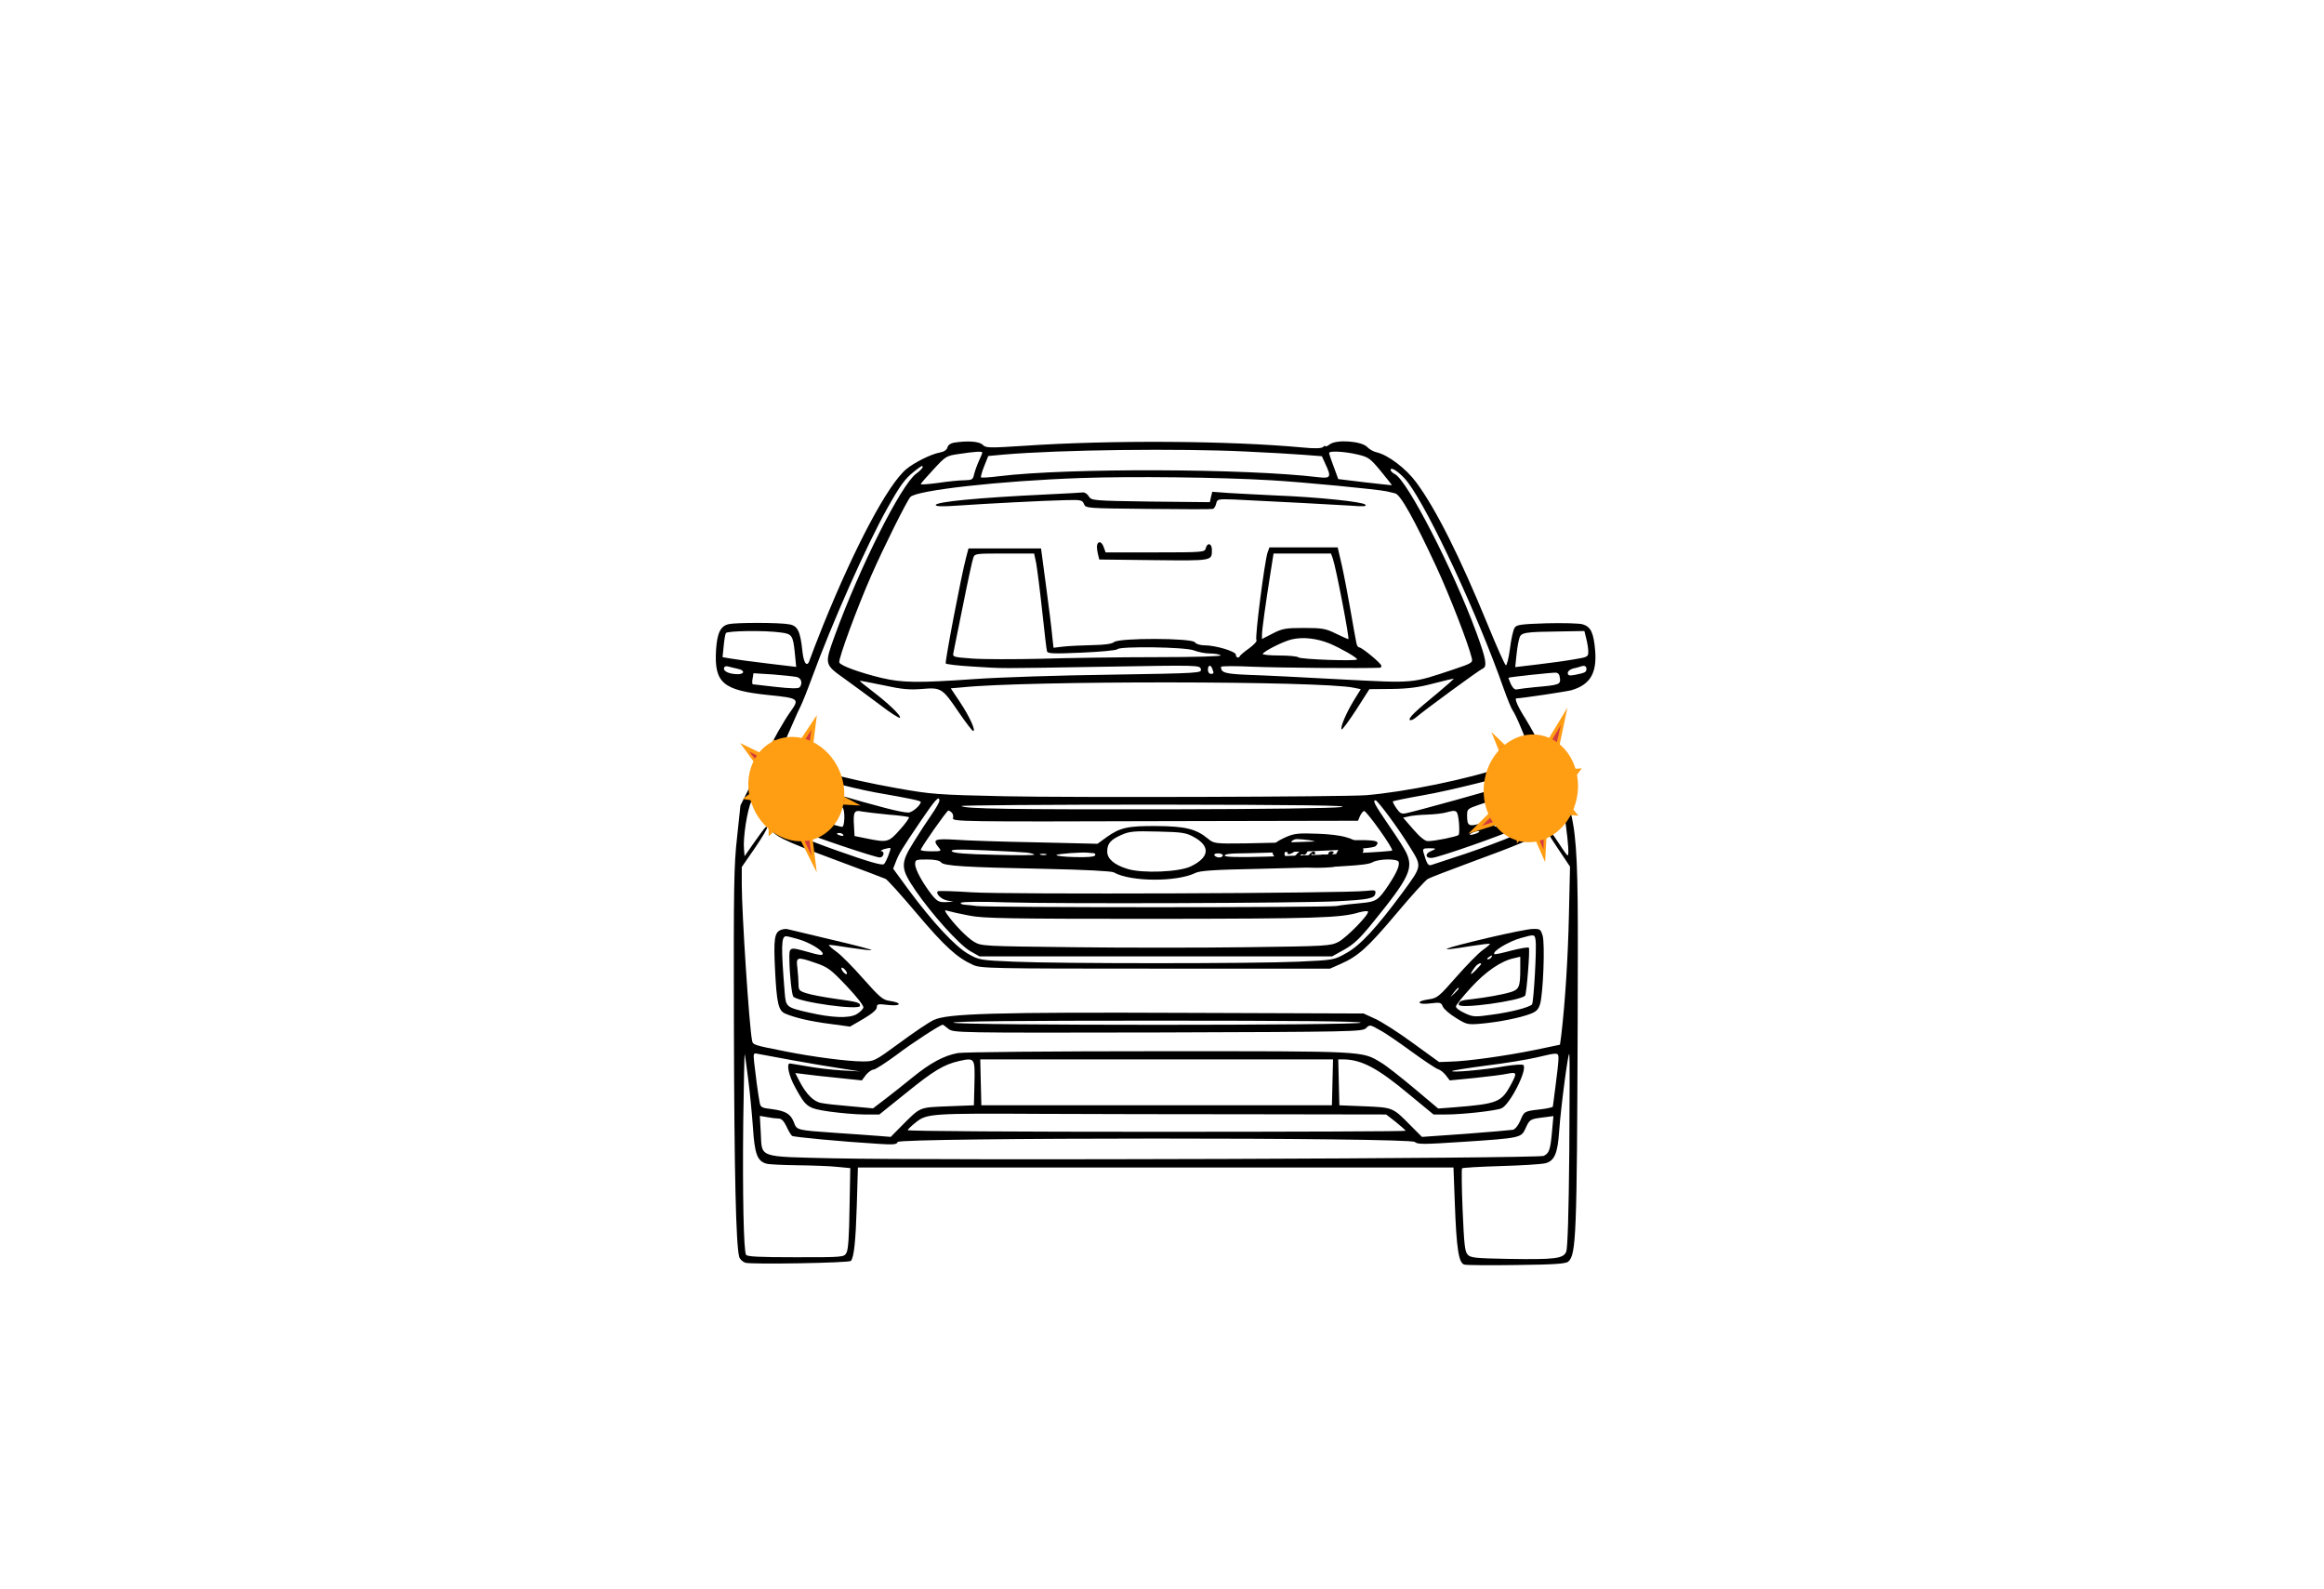 <?xml version="1.0" encoding="UTF-8"?> <svg xmlns="http://www.w3.org/2000/svg" width="79" height="54" viewBox="0 0 79 54" fill="none"><path d="M35.58 16.804C33.247 16.915 31.809 17.054 31.809 17.165C31.809 17.213 32.056 17.22 32.525 17.185C33.52 17.116 35.536 17.012 36.214 16.998C36.74 16.984 36.791 16.991 36.848 17.13C36.905 17.275 36.936 17.275 39.035 17.296C40.201 17.31 41.19 17.31 41.234 17.296C41.272 17.282 41.323 17.199 41.342 17.116C41.373 16.963 41.399 16.956 41.963 16.977C43.281 17.04 45.379 17.151 45.912 17.185C46.343 17.22 46.463 17.213 46.412 17.151C46.33 17.054 44.79 16.894 43.376 16.839C42.819 16.811 42.102 16.776 41.785 16.756L41.209 16.714L41.164 16.894L41.126 17.067L39.117 17.047C37.158 17.019 37.101 17.012 37.013 16.873C36.968 16.79 36.879 16.735 36.822 16.735C36.765 16.742 36.208 16.776 35.58 16.804Z" fill="black"></path><path d="M37.298 18.51C37.279 18.559 37.292 18.691 37.317 18.808L37.368 19.016L39.231 19.037C41.234 19.058 41.196 19.065 41.196 18.683C41.196 18.462 41.038 18.427 40.987 18.635C40.956 18.767 40.898 18.774 39.27 18.774H37.583L37.52 18.6C37.457 18.413 37.343 18.372 37.298 18.51Z" fill="black"></path><path d="M49.648 22.791C49.648 22.805 49.706 22.833 49.775 22.854C49.845 22.874 49.902 22.86 49.902 22.826C49.902 22.791 49.845 22.763 49.775 22.763C49.706 22.763 49.648 22.777 49.648 22.791Z" fill="black"></path><path d="M26.529 31.611C26.326 31.702 26.295 31.924 26.346 32.956C26.403 34.1 26.46 34.343 26.688 34.447C27.011 34.586 27.556 34.717 28.228 34.8L28.894 34.891L29.35 34.627C29.654 34.447 29.806 34.315 29.806 34.232C29.806 34.121 29.851 34.114 30.199 34.156C30.643 34.204 30.681 34.08 30.244 34.017C30.009 33.983 29.908 33.899 29.337 33.255C28.989 32.859 28.577 32.443 28.424 32.339C28.279 32.235 28.165 32.132 28.177 32.118C28.19 32.104 28.507 32.145 28.881 32.208C29.255 32.263 29.584 32.305 29.622 32.291C29.66 32.277 29.052 32.118 28.272 31.937C27.493 31.75 26.815 31.591 26.764 31.577C26.713 31.563 26.605 31.577 26.529 31.611ZM27.125 31.916C27.518 32.028 27.968 32.298 27.968 32.416C27.968 32.478 27.848 32.464 27.512 32.367C26.815 32.173 26.827 32.166 26.834 32.631C26.84 33.123 26.916 33.809 26.967 33.871C27.138 34.059 29.236 34.35 29.236 34.184C29.236 34.073 29.172 34.052 28.367 33.941C27.974 33.885 27.544 33.802 27.404 33.754C27.169 33.677 27.144 33.65 27.144 33.449C27.144 33.324 27.125 33.081 27.106 32.901C27.055 32.513 27.087 32.506 27.746 32.735C28.146 32.873 28.253 32.956 28.779 33.511C29.122 33.871 29.356 34.177 29.35 34.239C29.337 34.301 29.23 34.405 29.109 34.475C28.856 34.613 28.279 34.593 27.493 34.412C26.732 34.239 26.713 34.225 26.675 33.74C26.548 32.173 26.555 31.82 26.72 31.82C26.764 31.82 26.941 31.861 27.125 31.916ZM28.792 33.081C28.792 33.123 28.748 33.116 28.697 33.067C28.646 33.019 28.602 32.95 28.602 32.915C28.602 32.873 28.646 32.88 28.697 32.929C28.748 32.977 28.792 33.047 28.792 33.081Z" fill="black"></path><path d="M50.601 31.87C48.934 32.265 48.731 32.362 49.999 32.154C50.341 32.099 50.633 32.064 50.645 32.078C50.658 32.092 50.544 32.189 50.398 32.293C50.252 32.397 49.853 32.806 49.505 33.201C48.909 33.881 48.858 33.922 48.566 33.964C48.117 34.026 48.167 34.158 48.623 34.102C48.953 34.061 48.991 34.068 49.048 34.214C49.086 34.297 49.283 34.47 49.492 34.595C49.859 34.824 49.885 34.831 50.373 34.789C50.962 34.733 51.666 34.595 52.027 34.456C52.224 34.38 52.294 34.31 52.351 34.13C52.458 33.763 52.522 32.085 52.439 31.801C52.37 31.579 52.351 31.565 52.103 31.572C51.958 31.572 51.279 31.711 50.601 31.87ZM52.198 31.947C52.243 32.189 52.135 34.075 52.078 34.137C51.977 34.241 51.349 34.401 50.728 34.484C50.138 34.567 50.075 34.567 49.796 34.435C49.625 34.359 49.492 34.262 49.492 34.206C49.492 34.158 49.72 33.874 49.999 33.569C50.506 33.014 51.032 32.654 51.476 32.563L51.679 32.515V32.924C51.679 33.541 51.641 33.631 51.343 33.721C51.038 33.811 50.512 33.901 50.043 33.957C49.669 33.992 49.587 34.026 49.587 34.144C49.587 34.304 51.672 34.019 51.843 33.839C51.894 33.777 52.015 32.258 51.97 32.21C51.945 32.182 51.679 32.231 51.374 32.307C51.07 32.39 50.81 32.446 50.798 32.425C50.715 32.335 51.298 31.988 51.71 31.877C52.16 31.752 52.167 31.752 52.198 31.947ZM50.696 32.536C50.677 32.57 50.62 32.605 50.582 32.605C50.538 32.605 50.544 32.577 50.601 32.536C50.722 32.453 50.747 32.453 50.696 32.536ZM50.348 32.765C50.348 32.778 50.259 32.876 50.145 32.993C49.955 33.187 49.955 33.111 50.145 32.862C50.227 32.758 50.348 32.702 50.348 32.765ZM49.587 33.596C49.587 33.61 49.524 33.68 49.447 33.756L49.302 33.888L49.422 33.728C49.536 33.583 49.587 33.541 49.587 33.596Z" fill="black"></path><path d="M43.734 28.44C43.347 28.614 43.246 28.704 43.246 28.898C43.246 29.272 43.797 29.494 44.767 29.494C45.509 29.494 46.022 29.362 46.225 29.127C46.384 28.939 46.384 28.849 46.238 28.704C46.01 28.475 45.572 28.364 44.799 28.336C44.153 28.309 43.994 28.329 43.734 28.44ZM44.533 28.558C44.698 28.586 44.812 28.634 44.793 28.669C44.767 28.711 44.641 28.718 44.508 28.697C44.317 28.662 44.26 28.676 44.26 28.752C44.26 28.808 44.279 28.863 44.311 28.884C44.336 28.898 44.324 28.905 44.286 28.891C44.241 28.884 44.146 28.947 44.064 29.044C43.905 29.224 43.817 29.252 43.709 29.134C43.626 29.044 43.671 28.863 43.766 28.863C43.797 28.863 43.81 28.891 43.785 28.926C43.703 29.078 43.886 29.057 44.051 28.898C44.197 28.759 44.216 28.718 44.133 28.662C44.07 28.614 44.026 28.621 43.994 28.676C43.969 28.718 43.931 28.732 43.912 28.711C43.836 28.628 43.943 28.517 44.095 28.517C44.178 28.517 44.374 28.537 44.533 28.558ZM45.503 28.877C45.389 29.05 45.37 29.168 45.465 29.106C45.503 29.085 45.528 29.099 45.528 29.134C45.528 29.252 45.084 29.224 45.046 29.106C45.014 29.016 44.989 29.016 44.831 29.106C44.66 29.203 44.577 29.182 44.577 29.057C44.577 29.023 44.609 29.016 44.641 29.037C44.679 29.057 44.704 29.044 44.704 29.009C44.704 28.891 44.609 28.919 44.482 29.071C44.349 29.231 44.197 29.252 44.197 29.106C44.197 29.044 44.235 29.023 44.292 29.044C44.343 29.071 44.4 29.037 44.425 28.974C44.457 28.884 44.533 28.863 44.774 28.884C44.945 28.898 45.103 28.884 45.122 28.856C45.141 28.822 45.224 28.794 45.306 28.794C45.382 28.794 45.471 28.738 45.496 28.669C45.528 28.593 45.553 28.579 45.572 28.634C45.585 28.683 45.553 28.794 45.503 28.877Z" fill="black"></path><path d="M45.148 29.044C45.148 29.142 45.167 29.142 45.243 29.072C45.294 29.024 45.339 28.975 45.339 28.961C45.339 28.947 45.294 28.933 45.243 28.933C45.193 28.933 45.148 28.982 45.148 29.044Z" fill="black"></path><path d="M32.415 15.047C32.307 15.068 32.225 15.131 32.206 15.207C32.187 15.29 32.092 15.353 31.946 15.38C31.642 15.436 31.078 15.72 30.811 15.942C30.19 16.455 29.075 18.549 27.985 21.238C27.763 21.793 27.56 22.32 27.534 22.403C27.446 22.708 27.319 22.569 27.275 22.119C27.205 21.453 27.116 21.266 26.825 21.218C26.501 21.155 25.037 21.155 24.777 21.211C24.492 21.273 24.378 21.509 24.34 22.098C24.276 23.214 24.574 23.464 26.134 23.623C27.154 23.727 27.18 23.748 26.882 24.171C26.672 24.455 26.279 25.148 26.039 25.64C25.944 25.828 25.709 26.299 25.519 26.68L25.17 27.374L25.056 28.448C24.948 29.419 24.936 30.057 24.948 34.965C24.961 39.894 25.018 42.286 25.126 42.709C25.145 42.792 25.24 42.882 25.335 42.916C25.525 42.979 28.859 42.923 28.923 42.854C29.03 42.743 29.087 42.182 29.125 40.975L29.163 39.679H39.286H49.408L49.453 40.871C49.51 42.459 49.586 42.923 49.776 42.979C49.852 43 50.657 43.007 51.564 42.993C52.838 42.979 53.237 42.951 53.313 42.875C53.579 42.639 53.605 41.988 53.63 34.757C53.649 27.568 53.687 27.914 52.578 25.744C52.337 25.266 52.014 24.684 51.868 24.448C51.602 24.032 51.468 23.734 51.551 23.734C51.722 23.734 53.243 23.505 53.421 23.457C54.048 23.27 54.283 22.888 54.226 22.126C54.175 21.509 54.08 21.301 53.801 21.218C53.681 21.183 53.123 21.169 52.571 21.183C51.709 21.211 51.551 21.231 51.487 21.335C51.443 21.398 51.367 21.717 51.329 22.043C51.285 22.375 51.221 22.618 51.19 22.611C51.152 22.597 50.879 21.98 50.575 21.238C49.624 18.916 48.806 17.287 48.141 16.392C47.798 15.928 47.19 15.463 46.797 15.373C46.696 15.353 46.544 15.269 46.468 15.186C46.271 14.992 45.447 14.93 45.212 15.096C45.124 15.159 45.054 15.193 45.054 15.165C45.054 15.138 45.016 15.152 44.972 15.193C44.921 15.242 44.686 15.249 44.262 15.207C41.796 14.978 37.746 14.95 34.805 15.152C33.619 15.228 33.512 15.228 33.404 15.117C33.29 14.999 32.884 14.971 32.415 15.047ZM42.36 15.346C43.095 15.38 43.97 15.429 44.312 15.457L44.934 15.505L45.054 15.768C45.263 16.212 45.238 16.268 44.819 16.219C42.354 15.921 36.3 15.9 33.968 16.184C33.645 16.226 33.366 16.24 33.347 16.226C33.334 16.205 33.379 16.032 33.455 15.845L33.594 15.498L34.107 15.45C36.047 15.283 40.11 15.235 42.36 15.346ZM33.391 15.38C33.391 15.401 33.34 15.533 33.271 15.678C33.207 15.817 33.138 16.018 33.112 16.122C33.074 16.302 33.043 16.316 32.77 16.323C32.605 16.323 32.206 16.365 31.889 16.413C31.566 16.455 31.299 16.476 31.299 16.455C31.299 16.434 31.49 16.212 31.73 15.956C32.149 15.505 32.161 15.491 32.599 15.429C33.144 15.346 33.391 15.332 33.391 15.38ZM46.132 15.443C46.518 15.533 46.569 15.568 46.937 16.011C47.152 16.275 47.323 16.489 47.317 16.489C47.31 16.496 46.898 16.448 46.398 16.392L45.491 16.282L45.339 15.866C45.251 15.637 45.181 15.429 45.181 15.394C45.181 15.318 45.681 15.339 46.132 15.443ZM31.363 15.879C31.363 15.914 31.262 16.011 31.141 16.101C30.628 16.483 29.233 19.256 28.378 21.599C28.023 22.583 28.016 22.576 28.72 23.076C29.037 23.304 29.582 23.706 29.924 23.963C30.266 24.226 30.571 24.42 30.59 24.393C30.647 24.33 30.184 23.893 29.639 23.478C29.398 23.297 29.214 23.145 29.227 23.138C29.233 23.131 29.594 23.2 30.032 23.29C30.666 23.429 30.925 23.45 31.344 23.415C31.997 23.36 32.035 23.387 32.599 24.219C32.833 24.559 33.049 24.843 33.081 24.843C33.182 24.843 32.954 24.344 32.631 23.859L32.32 23.394L32.713 23.36C34.887 23.131 44.908 23.138 46.024 23.374L46.258 23.422L46.03 23.79C45.764 24.226 45.555 24.712 45.605 24.788C45.618 24.823 45.84 24.524 46.093 24.136L46.55 23.422L47.304 23.415C47.875 23.408 48.236 23.36 48.73 23.228C49.098 23.131 49.402 23.062 49.415 23.069C49.421 23.082 49.18 23.29 48.876 23.547C48.096 24.185 47.868 24.407 47.925 24.469C47.951 24.497 48.052 24.455 48.147 24.372C48.458 24.108 50.283 22.77 50.404 22.722C50.562 22.653 50.518 22.403 50.188 21.502C49.402 19.366 47.837 16.323 47.418 16.115C47.336 16.074 47.272 16.011 47.272 15.97C47.272 15.831 47.64 16.101 47.862 16.399C48.591 17.37 50.258 20.954 51.114 23.401C51.24 23.755 51.38 24.095 51.424 24.15C51.468 24.206 51.602 24.483 51.716 24.767L51.925 25.273L51.773 25.578C51.64 25.862 51.595 25.897 51.114 26.063C49.935 26.472 47.742 26.923 46.423 27.027C45.681 27.082 36.446 27.11 34.152 27.062C31.845 27.013 31.642 26.992 30.507 26.791C28.637 26.459 27.224 26.056 26.945 25.793C26.736 25.592 26.641 25.287 26.723 25.1C26.761 25.017 26.869 24.774 26.958 24.566C27.046 24.358 27.16 24.108 27.211 24.011C27.262 23.914 27.433 23.491 27.585 23.076C28.289 21.155 29.468 18.507 30.171 17.259C30.602 16.489 30.767 16.268 31.065 16.032C31.337 15.817 31.363 15.803 31.363 15.879ZM43.216 16.323C44.3 16.386 46.803 16.628 47.133 16.698C47.209 16.718 47.342 16.746 47.425 16.767C47.608 16.808 48.077 17.654 48.825 19.262C49.282 20.247 49.928 21.918 50.03 22.368C50.068 22.521 50.036 22.542 49.415 22.75C47.963 23.235 48.109 23.221 45.574 23.089C44.331 23.02 42.931 22.951 42.462 22.937C41.638 22.902 41.511 22.867 41.504 22.666C41.504 22.632 41.98 22.632 42.601 22.66C43.406 22.694 46.309 22.722 46.911 22.694C46.937 22.694 46.956 22.666 46.956 22.625C46.956 22.549 46.296 22.001 46.201 22.001C46.163 22.001 46.119 21.932 46.106 21.841C46.087 21.758 45.998 21.266 45.91 20.753C45.821 20.24 45.688 19.547 45.612 19.207L45.472 18.604H44.312H43.152L43.089 18.777C42.988 19.075 42.652 21.682 42.709 21.751C42.74 21.786 42.639 21.904 42.468 22.029C42.303 22.146 42.164 22.264 42.151 22.292C42.113 22.382 42.011 22.355 42.011 22.25C42.011 22.14 41.321 21.932 40.947 21.932C40.801 21.932 40.661 21.89 40.617 21.828C40.509 21.682 38.05 21.675 37.873 21.821C37.796 21.883 37.556 21.918 37.144 21.925C36.808 21.932 36.37 21.952 36.167 21.973L35.812 22.015L35.768 21.613C35.749 21.384 35.654 20.628 35.559 19.921L35.388 18.639H34.152H32.922L32.84 18.951C32.681 19.54 32.117 22.486 32.149 22.549C32.168 22.576 32.574 22.625 33.055 22.653C34.184 22.722 33.772 22.722 37.517 22.66C40.757 22.604 40.788 22.604 40.82 22.743C40.852 22.874 40.813 22.881 37.739 22.93C36.028 22.951 33.974 23.02 33.169 23.076C31.204 23.214 30.678 23.207 29.968 23.041C29.246 22.867 28.568 22.625 28.53 22.514C28.491 22.403 29.151 20.614 29.626 19.54C30.044 18.59 30.818 17.037 30.945 16.892C31.141 16.663 33.987 16.344 36.719 16.247C38.456 16.184 41.498 16.219 43.216 16.323ZM35.223 19.138C35.255 19.325 35.35 20.046 35.426 20.753C35.502 21.46 35.572 22.077 35.591 22.133C35.61 22.216 35.806 22.223 36.77 22.181C37.403 22.153 37.949 22.105 37.987 22.063C38.082 21.959 40.287 21.987 40.585 22.105C40.725 22.16 40.966 22.209 41.124 22.209C41.283 22.209 41.447 22.237 41.498 22.271C41.549 22.306 40.642 22.334 39.311 22.334C38.056 22.334 36.294 22.361 35.382 22.389C34.475 22.41 33.429 22.41 33.055 22.382C32.402 22.334 32.377 22.327 32.409 22.188C32.428 22.105 32.567 21.384 32.732 20.587C32.89 19.789 33.049 19.061 33.081 18.971C33.131 18.812 33.144 18.812 34.145 18.812H35.153L35.223 19.138ZM45.307 18.985C45.415 19.29 45.884 21.724 45.834 21.724C45.821 21.724 45.631 21.64 45.415 21.536C45.067 21.363 44.946 21.342 44.325 21.342C43.704 21.342 43.59 21.363 43.267 21.529L42.899 21.717V21.564C42.899 21.398 43.026 20.49 43.191 19.45L43.292 18.812H44.268H45.244L45.307 18.985ZM26.533 21.495C26.926 21.543 26.958 21.592 27.021 22.216L27.065 22.666L26.089 22.549C25.557 22.486 24.993 22.41 24.841 22.382L24.562 22.334L24.6 21.959C24.619 21.758 24.65 21.557 24.676 21.516C24.72 21.439 25.994 21.419 26.533 21.495ZM53.922 21.703C53.959 21.848 53.991 22.049 53.991 22.146C53.991 22.32 53.972 22.334 53.503 22.41C53.231 22.459 52.673 22.535 52.261 22.583L51.507 22.673L51.551 22.25C51.576 22.015 51.621 21.758 51.652 21.675C51.709 21.495 51.849 21.474 53.053 21.46L53.858 21.446L53.922 21.703ZM45.193 21.869C45.574 22.029 46.132 22.348 46.132 22.41C46.132 22.479 44.205 22.41 44.135 22.341C44.103 22.306 43.812 22.278 43.482 22.278C43.159 22.278 42.905 22.25 42.924 22.223C42.981 22.119 43.634 21.793 43.913 21.73C44.287 21.64 44.769 21.696 45.193 21.869ZM25.075 22.729C25.367 22.791 25.297 22.944 24.986 22.909C24.72 22.888 24.562 22.784 24.619 22.68C24.638 22.646 24.701 22.632 24.758 22.653C24.822 22.666 24.961 22.708 25.075 22.729ZM41.213 22.736C41.27 22.888 41.264 22.902 41.156 22.902C41.105 22.902 41.061 22.84 41.061 22.764C41.061 22.597 41.156 22.576 41.213 22.736ZM53.928 22.729C53.928 22.847 53.883 22.867 53.535 22.937C53.345 22.971 53.294 22.958 53.294 22.874C53.294 22.812 53.37 22.75 53.471 22.722C53.567 22.701 53.674 22.673 53.706 22.66C53.852 22.604 53.928 22.632 53.928 22.729ZM53.028 23.055C53.053 23.263 52.996 23.283 52.185 23.353C51.906 23.381 51.627 23.415 51.57 23.429C51.5 23.45 51.431 23.394 51.361 23.256C51.31 23.138 51.272 23.041 51.278 23.034C51.335 23.006 52.781 22.854 52.882 22.861C52.971 22.867 53.015 22.923 53.028 23.055ZM27.103 23.013C27.249 23.062 27.287 23.242 27.18 23.36C27.135 23.408 26.869 23.401 26.375 23.346C25.962 23.297 25.608 23.256 25.588 23.256C25.57 23.249 25.563 23.166 25.582 23.069L25.614 22.881L26.286 22.923C26.653 22.951 27.021 22.992 27.103 23.013ZM26.292 26.174C26.115 26.923 26.058 27.817 26.165 28.102C26.279 28.4 26.552 28.538 28.416 29.232C29.29 29.557 30.044 29.842 30.102 29.869C30.159 29.89 30.64 30.424 31.166 31.048C32.111 32.164 32.535 32.552 33.081 32.795C33.34 32.913 33.714 32.92 39.286 32.92H45.212L45.574 32.76C46.17 32.497 46.493 32.206 47.463 31.055C47.97 30.452 48.451 29.918 48.54 29.869C48.629 29.821 49.263 29.578 49.954 29.322C51.602 28.719 52.178 28.476 52.312 28.317C52.565 28.005 52.552 27.318 52.267 26.14C52.197 25.842 52.153 25.585 52.172 25.564C52.204 25.523 52.514 26.112 52.907 26.972C53.078 27.346 53.186 27.7 53.224 28.012C53.313 28.663 53.338 29.072 53.288 29.072C53.269 29.072 53.148 28.906 53.015 28.698C52.768 28.31 52.533 28.032 52.533 28.143C52.533 28.178 52.724 28.49 52.952 28.829L53.37 29.453L53.332 31.117C53.3 32.559 53.205 34.064 53.072 35.187L53.028 35.506L52.166 35.686C51.177 35.887 49.89 36.067 49.307 36.081L48.92 36.095L48.039 35.457C47.558 35.103 46.974 34.729 46.759 34.632L46.353 34.445L40.395 34.424C33.803 34.396 32.2 34.445 31.737 34.667C31.578 34.743 31.059 35.09 30.583 35.443C29.721 36.074 29.715 36.074 29.322 36.074C28.815 36.074 27.604 35.915 26.704 35.734C25.582 35.513 25.595 35.513 25.563 35.353C25.468 34.875 25.215 31.034 25.215 30.05V29.467L25.665 28.816C25.912 28.455 26.096 28.143 26.077 28.116C26.032 28.074 26.026 28.088 25.595 28.691L25.31 29.1L25.291 28.864C25.253 28.469 25.398 27.54 25.55 27.2C25.791 26.646 26.375 25.537 26.406 25.564C26.419 25.585 26.368 25.855 26.292 26.174ZM26.73 26.556C26.698 26.812 26.679 27.214 26.679 27.45C26.672 27.928 26.723 28.012 27.18 28.226C27.585 28.414 29.747 29.142 29.905 29.142C30.038 29.142 30.089 28.94 29.956 28.927C29.911 28.927 29.956 28.892 30.057 28.857C30.165 28.829 30.254 28.809 30.266 28.823C30.298 28.85 30.108 29.336 30.044 29.37C29.981 29.419 29.544 29.294 28.466 28.913C27.287 28.497 26.628 28.192 26.514 28.012C26.393 27.817 26.393 27.277 26.514 26.646C26.615 26.105 26.653 26.001 26.73 26.049C26.755 26.07 26.755 26.292 26.73 26.556ZM52.052 26.59C52.102 26.868 52.166 27.263 52.191 27.464C52.261 28.046 52.102 28.178 50.651 28.719C50.017 28.954 49.675 29.065 48.654 29.398C48.547 29.433 48.502 29.363 48.388 28.968C48.356 28.85 48.382 28.829 48.572 28.829C48.838 28.829 48.844 28.843 48.629 28.933C48.42 29.024 48.464 29.183 48.692 29.155C48.984 29.114 51.069 28.386 51.5 28.171L51.9 27.97L51.893 27.429C51.893 27.131 51.868 26.715 51.843 26.507C51.747 25.8 51.906 25.869 52.052 26.59ZM28.13 26.549C28.599 26.68 29.328 26.854 29.747 26.93C30.976 27.145 31.299 27.214 31.299 27.256C31.299 27.367 31.008 27.616 30.881 27.616C30.64 27.616 29.918 27.429 28.301 26.958C27.091 26.604 26.989 26.556 26.989 26.355C26.989 26.244 27.015 26.223 27.135 26.258C27.211 26.285 27.661 26.41 28.13 26.549ZM51.583 26.396C51.583 26.542 51.526 26.583 51.126 26.715C50.676 26.868 48.191 27.554 47.805 27.637C47.64 27.672 47.589 27.644 47.469 27.471C47.386 27.353 47.336 27.249 47.349 27.235C47.361 27.221 47.83 27.124 48.382 27.027C49.275 26.875 51.367 26.348 51.45 26.265C51.519 26.181 51.583 26.244 51.583 26.396ZM27.198 27.284C27.16 27.769 27.154 27.79 27.059 27.72C27.021 27.7 26.989 27.491 26.989 27.263C26.989 26.909 27.002 26.854 27.11 26.854C27.218 26.854 27.23 26.895 27.198 27.284ZM51.538 27.207C51.576 27.568 51.5 27.914 51.437 27.686C51.373 27.485 51.335 26.944 51.373 26.895C51.462 26.798 51.507 26.875 51.538 27.207ZM28.244 27.304C28.428 27.36 28.606 27.422 28.637 27.443C28.732 27.505 28.72 28.102 28.625 28.102C28.58 28.102 28.327 28.032 28.067 27.942C27.61 27.79 27.591 27.776 27.573 27.554C27.541 27.221 27.598 27.11 27.769 27.159C27.845 27.186 28.061 27.249 28.244 27.304ZM31.933 27.214C31.933 27.263 31.813 27.478 31.667 27.686C31.521 27.894 31.249 28.31 31.065 28.608C30.602 29.349 30.602 29.502 31.116 30.258C31.667 31.062 32.599 32.102 32.979 32.324L33.296 32.504H39.292H45.282L45.694 32.275C46.024 32.088 46.22 31.908 46.696 31.318C47.906 29.828 48.052 29.516 47.805 28.982C47.748 28.857 47.488 28.448 47.222 28.067C46.715 27.325 46.651 27.2 46.759 27.2C46.829 27.2 47.526 28.136 47.913 28.767C48.344 29.46 48.35 29.412 47.672 30.341C46.784 31.54 46.239 32.136 45.751 32.4C45.346 32.629 45.327 32.629 44.135 32.684C42.595 32.753 36.009 32.753 34.469 32.684C33.328 32.636 33.283 32.629 32.916 32.421C32.472 32.171 31.712 31.353 30.894 30.251L30.361 29.523L30.45 29.294C30.552 29.024 30.64 28.871 31.319 27.873C31.794 27.173 31.933 27.02 31.933 27.214ZM51.044 27.45C51.063 27.589 51.069 27.713 51.05 27.734C51.038 27.755 50.784 27.845 50.499 27.935C49.922 28.116 49.871 28.102 49.871 27.706C49.871 27.498 49.89 27.485 50.27 27.353C50.885 27.138 50.987 27.152 51.044 27.45ZM45.593 27.429C45.295 27.471 42.943 27.498 39.825 27.505C34.323 27.512 32.814 27.491 32.681 27.395C32.637 27.367 35.635 27.346 39.349 27.346C44.217 27.353 45.96 27.374 45.593 27.429ZM30.203 27.686C30.564 27.713 30.881 27.755 30.9 27.776C30.913 27.797 30.78 27.991 30.59 28.199C30.209 28.628 30.171 28.642 29.461 28.497L29.049 28.414L29.03 28.074C28.999 27.589 29.037 27.519 29.309 27.582C29.436 27.602 29.835 27.651 30.203 27.686ZM32.358 27.623C32.396 27.665 32.415 27.741 32.396 27.797C32.352 27.928 32.593 27.928 39.825 27.907L46.163 27.894L46.227 27.741C46.265 27.658 46.322 27.582 46.366 27.561C46.442 27.54 47.374 28.843 47.323 28.906C47.279 28.947 45.257 29.051 43.045 29.114C42.062 29.142 41.631 29.128 41.631 29.079C41.631 29.031 41.815 29.003 42.126 29.003C42.392 29.003 43.526 28.968 44.642 28.927C46.17 28.864 46.696 28.823 46.765 28.753C46.968 28.545 46.746 28.517 45.086 28.587C44.179 28.622 42.95 28.656 42.354 28.663C41.276 28.677 41.264 28.67 41.054 28.497C40.655 28.171 40.287 28.081 39.318 28.074C38.329 28.067 38.069 28.129 37.613 28.455L37.308 28.677L35.223 28.628C34.069 28.608 32.833 28.566 32.472 28.538C31.762 28.497 31.686 28.531 31.914 28.809C32.009 28.927 32.003 28.933 31.661 28.933C31.458 28.933 31.299 28.913 31.299 28.885C31.299 28.809 32.187 27.547 32.238 27.547C32.263 27.547 32.32 27.582 32.358 27.623ZM49.592 27.935C49.611 28.143 49.611 28.344 49.58 28.379C49.516 28.434 48.781 28.587 48.54 28.587C48.439 28.587 48.274 28.455 48.039 28.185L47.697 27.79L47.881 27.748C47.982 27.72 48.268 27.693 48.508 27.686C48.756 27.679 49.041 27.644 49.142 27.616C49.529 27.512 49.542 27.519 49.592 27.935ZM50.93 28.074C50.911 28.095 50.854 28.102 50.809 28.081C50.759 28.06 50.778 28.039 50.847 28.039C50.917 28.032 50.955 28.053 50.93 28.074ZM40.585 28.448C41.15 28.76 41.118 29.134 40.49 29.44C40.091 29.641 38.823 29.689 38.322 29.53C37.873 29.391 37.638 29.19 37.638 28.94C37.638 28.67 37.752 28.538 38.113 28.379C38.392 28.254 38.544 28.24 39.349 28.261C40.18 28.282 40.306 28.296 40.585 28.448ZM50.22 28.31C50.15 28.344 50.049 28.372 49.998 28.372C49.941 28.372 49.947 28.344 50.03 28.31C50.099 28.275 50.201 28.247 50.252 28.247C50.309 28.247 50.302 28.275 50.22 28.31ZM28.663 28.372C28.688 28.407 28.644 28.421 28.574 28.4C28.428 28.358 28.409 28.31 28.536 28.31C28.587 28.31 28.644 28.337 28.663 28.372ZM34.887 28.975C35.014 28.989 35.134 29.017 35.16 29.044C35.179 29.072 34.577 29.072 33.816 29.051C32.846 29.031 32.409 28.996 32.358 28.933C32.301 28.871 32.535 28.857 33.467 28.899C34.12 28.927 34.76 28.961 34.887 28.975ZM37.182 28.996C37.226 29.003 37.245 29.038 37.226 29.072C37.201 29.121 36.934 29.142 36.522 29.128C36.161 29.121 35.889 29.086 35.914 29.058C35.952 29.017 36.789 28.954 37.004 28.982C37.055 28.989 37.137 28.996 37.182 28.996ZM35.565 29.051C35.521 29.065 35.432 29.065 35.375 29.051C35.312 29.031 35.35 29.017 35.451 29.017C35.559 29.017 35.603 29.031 35.565 29.051ZM41.568 29.072C41.568 29.107 41.511 29.142 41.447 29.142C41.378 29.142 41.302 29.107 41.283 29.072C41.257 29.031 41.314 29.003 41.403 29.003C41.492 29.003 41.568 29.031 41.568 29.072ZM31.99 29.308C32.086 29.433 32.814 29.474 35.546 29.53C36.865 29.557 37.784 29.606 37.86 29.648C38.424 29.973 40.002 29.98 40.636 29.668C40.788 29.592 41.289 29.557 42.74 29.53C45.555 29.467 46.455 29.419 46.651 29.308C46.867 29.183 47.507 29.176 47.545 29.294C47.583 29.419 47.469 29.675 47.203 30.077C46.854 30.597 46.791 30.646 46.258 30.694C45.998 30.715 45.624 30.757 45.434 30.791C45.06 30.847 33.474 30.847 33.188 30.791C33.087 30.778 32.922 30.757 32.808 30.75C32.694 30.743 32.631 30.708 32.669 30.68C32.7 30.646 33.385 30.639 34.184 30.667C36.022 30.722 44.129 30.694 45.428 30.632C46.531 30.576 46.727 30.535 46.753 30.362C46.772 30.251 46.74 30.244 46.436 30.278C45.777 30.362 34.228 30.403 33.049 30.327C32.421 30.285 31.895 30.271 31.876 30.292C31.8 30.375 31.997 30.563 32.193 30.604L32.409 30.646L32.149 30.66C31.914 30.667 31.857 30.632 31.674 30.41C31.369 30.022 31.109 29.55 31.109 29.37C31.109 29.218 31.135 29.211 31.515 29.211C31.775 29.211 31.94 29.245 31.99 29.308ZM32.947 31.117C33.404 31.214 34.336 31.228 39.223 31.228C44.737 31.221 45.567 31.201 46.208 31.006C46.347 30.972 46.48 30.951 46.499 30.979C46.569 31.055 45.783 31.859 45.498 32.012C45.225 32.15 45.105 32.157 42.392 32.192C40.839 32.213 38.177 32.213 36.465 32.192C33.429 32.157 33.353 32.157 33.106 32.005C32.878 31.873 32.421 31.401 32.181 31.055C32.098 30.93 32.105 30.923 32.25 30.965C32.339 30.992 32.65 31.062 32.947 31.117ZM46.258 34.757C46.258 34.854 32.466 34.854 32.409 34.757C32.383 34.708 34.703 34.688 39.311 34.688C43.9 34.688 46.258 34.708 46.258 34.757ZM32.238 34.965C32.409 35.103 32.478 35.103 39.362 35.09C45.973 35.069 46.315 35.062 46.436 34.944C46.556 34.819 46.575 34.819 46.898 35.006C47.089 35.103 47.577 35.443 47.995 35.748C48.413 36.053 48.813 36.317 48.882 36.337C48.959 36.358 49.073 36.448 49.149 36.545L49.282 36.719L50.131 36.636C50.6 36.587 51.101 36.525 51.253 36.49C51.564 36.428 51.576 36.462 51.361 36.864C51.038 37.461 50.904 37.516 49.428 37.634L48.889 37.675L48.065 36.982C47.608 36.601 47.108 36.206 46.949 36.116C46.284 35.714 46.48 35.727 39.413 35.727C35.736 35.727 32.757 35.755 32.554 35.79C32.086 35.88 31.635 36.116 31.014 36.622C30.735 36.85 30.323 37.176 30.095 37.35L29.677 37.669L28.923 37.599C28.504 37.565 28.054 37.516 27.927 37.488C27.661 37.447 27.408 37.19 27.18 36.754L27.034 36.469L27.376 36.511C27.566 36.538 28.073 36.594 28.504 36.636L29.297 36.719L29.436 36.532C29.518 36.435 29.633 36.351 29.696 36.351C29.753 36.351 30.108 36.123 30.476 35.852C31.002 35.45 31.946 34.84 32.047 34.826C32.06 34.826 32.142 34.889 32.238 34.965ZM53.345 39.159C53.326 41.239 53.288 42.41 53.243 42.535C53.148 42.778 52.869 42.812 51.253 42.785C50.157 42.764 49.985 42.75 49.89 42.639C49.795 42.535 49.77 42.313 49.719 41.128C49.687 40.372 49.681 39.727 49.7 39.707C49.713 39.686 50.315 39.651 51.019 39.63C51.728 39.61 52.413 39.568 52.54 39.533C52.844 39.45 52.952 39.194 53.002 38.431C53.059 37.606 53.319 35.665 53.345 35.831C53.364 35.901 53.357 37.398 53.345 39.159ZM25.436 36.698C25.493 37.135 25.563 37.87 25.595 38.32C25.652 39.215 25.741 39.457 26.045 39.547C26.127 39.575 26.609 39.596 27.116 39.603C27.623 39.61 28.232 39.63 28.466 39.658L28.904 39.7L28.878 41.059C28.866 41.995 28.834 42.466 28.777 42.57C28.694 42.729 28.688 42.729 27.053 42.729C25.817 42.729 25.398 42.709 25.36 42.646C25.278 42.494 25.24 40.608 25.265 38.154C25.284 36.837 25.303 35.79 25.316 35.831C25.329 35.866 25.379 36.261 25.436 36.698ZM26.926 36.032C27.465 36.13 28.206 36.254 28.574 36.31L29.239 36.414L28.612 36.379C28.27 36.358 27.737 36.296 27.439 36.24C27.142 36.192 26.875 36.143 26.85 36.143C26.723 36.143 26.818 36.573 27.027 36.948C27.401 37.634 27.452 37.669 28.2 37.779C28.561 37.828 29.094 37.877 29.379 37.877H29.892L30.78 37.163C31.737 36.386 32.086 36.178 32.605 36.06C33.138 35.942 33.144 35.956 33.125 36.816L33.106 37.565L32.219 37.599C31.223 37.641 31.306 37.606 30.621 38.292L30.279 38.639L29.854 38.605C29.62 38.584 28.961 38.542 28.384 38.501C27.078 38.41 27.084 38.41 26.989 38.147C26.875 37.856 26.71 37.759 26.248 37.696C25.886 37.655 25.855 37.634 25.823 37.468C25.772 37.211 25.671 36.441 25.633 36.081C25.608 35.79 25.608 35.783 25.772 35.818C25.867 35.838 26.387 35.935 26.926 36.032ZM52.977 35.984C52.977 36.095 52.933 36.49 52.882 36.871C52.831 37.253 52.787 37.585 52.787 37.606C52.787 37.634 52.597 37.675 52.362 37.703C51.811 37.766 51.811 37.766 51.678 38.091C51.608 38.251 51.507 38.376 51.431 38.397C51.354 38.41 50.632 38.473 49.821 38.535L48.337 38.639L47.957 38.258C47.342 37.634 47.355 37.641 46.391 37.599L45.529 37.565L45.51 36.781L45.491 36.005H45.669C46.284 36.012 46.835 36.303 47.887 37.183L48.73 37.877H49.168C49.713 37.877 50.841 37.752 51.038 37.669C51.316 37.558 51.931 36.358 51.785 36.199C51.754 36.164 51.475 36.185 51.133 36.24C50.48 36.358 49.313 36.462 49.364 36.4C49.383 36.379 49.909 36.296 50.537 36.213C51.164 36.136 51.919 36.012 52.217 35.942C52.977 35.762 52.977 35.762 52.977 35.984ZM45.295 36.781L45.276 37.565H39.318H33.359L33.34 36.781L33.322 36.005H39.318H45.314L45.295 36.781ZM42.677 37.87L47.12 37.877L47.45 38.133C47.627 38.279 47.779 38.41 47.779 38.431C47.779 38.452 43.97 38.466 39.318 38.466C34.665 38.466 30.856 38.445 30.856 38.41C30.856 38.383 30.989 38.258 31.147 38.133C31.515 37.849 31.661 37.835 35.388 37.856C36.96 37.863 40.237 37.87 42.677 37.87ZM26.463 38.015C26.565 38.015 26.641 38.091 26.736 38.286C26.805 38.438 26.888 38.577 26.926 38.605C26.989 38.646 28.612 38.799 29.861 38.875C30.374 38.91 30.488 38.896 30.514 38.812C30.571 38.66 47.938 38.653 48.096 38.812C48.185 38.896 48.388 38.896 49.745 38.806C51.665 38.681 51.709 38.667 51.849 38.369C51.995 38.043 52.007 38.036 52.432 37.98L52.806 37.932L52.762 38.41C52.705 39.069 52.666 39.194 52.476 39.284C52.28 39.374 31.902 39.443 28.333 39.367C25.741 39.305 25.905 39.367 25.861 38.501L25.829 37.925L26.077 37.967C26.216 37.994 26.387 38.015 26.463 38.015Z" fill="black"></path><path fill-rule="evenodd" clip-rule="evenodd" d="M52.612 27.655L52.524 29.299L52.011 28.132L51.565 28.666L51.549 27.817L49.915 28.332L51.227 27.03L50.675 26.539L51.344 26.485L50.699 24.881L51.769 25.901L51.916 25.506L52.154 25.917L53.282 24.049L52.833 26.171L53.772 26.114L53.073 27.023L53.653 27.719L52.612 27.655Z" fill="#FF9D13"></path><path fill-rule="evenodd" clip-rule="evenodd" d="M52.493 27.496L52.468 28.876L52.046 27.874L51.668 28.377L51.668 27.632L50.371 28.069L51.462 27.009L51.015 26.662L51.556 26.665L51.017 25.356L51.848 26.166L51.952 25.78L52.167 26.158L53.06 24.634L52.656 26.379L53.369 26.354L52.862 27.045L53.322 27.621L52.493 27.496Z" fill="#D43C3C"></path><path fill-rule="evenodd" clip-rule="evenodd" d="M52.305 27.257L52.251 27.894L52.066 27.453L51.885 27.668L51.89 27.341L51.248 27.572L51.774 27.043L51.565 26.864L51.826 26.83L51.595 26.224L51.998 26.597L52.06 26.441L52.148 26.595L52.609 25.852L52.409 26.68L52.775 26.64L52.492 27.004L52.709 27.262L52.305 27.257Z" fill="#FF9D13"></path><g filter="url(#filter0_f_1605_6449)"><ellipse cx="1.686" cy="1.752" rx="1.686" ry="1.752" transform="matrix(0.847 -0.536 0.417 0.909 49.879 26.104)" fill="#FF9D13"></ellipse></g><path fill-rule="evenodd" clip-rule="evenodd" d="M26.091 26.533L25.16 25.253L26.266 25.794L26.287 25.112L26.815 25.734L27.767 24.306L27.543 26.114L28.27 26.127L27.784 26.596L29.258 27.377L27.81 27.301L27.936 27.69L27.502 27.536L27.764 29.648L26.822 27.781L26.129 28.423L26.118 27.3L25.246 27.151L26.091 26.533Z" fill="#FF9D13"></path><path fill-rule="evenodd" clip-rule="evenodd" d="M26.287 26.586L25.467 25.543L26.403 26.019L26.39 25.403L26.843 25.958L27.581 24.803L27.381 26.291L27.938 26.263L27.517 26.607L28.73 27.238L27.594 27.166L27.749 27.519L27.352 27.376L27.587 29.082L26.839 27.523L26.302 27.998L26.275 27.158L25.569 27.023L26.287 26.586Z" fill="#D43C3C"></path><path fill-rule="evenodd" clip-rule="evenodd" d="M26.584 26.648L26.239 26.137L26.65 26.348L26.659 26.072L26.855 26.32L27.212 25.736L27.125 26.469L27.396 26.469L27.214 26.661L27.762 26.967L27.222 26.947L27.269 27.103L27.107 27.044L27.201 27.896L26.854 27.147L26.595 27.412L26.592 26.957L26.268 26.904L26.584 26.648Z" fill="#FF9D13"></path><g filter="url(#filter1_f_1605_6449)"><ellipse cx="1.704" cy="1.698" rx="1.704" ry="1.698" transform="matrix(-0.307 0.951 -0.91 -0.425 29.137 25.92)" fill="#FF9D13"></ellipse></g><defs><filter id="filter0_f_1605_6449" x="25.969" y="0.496" width="52.136" height="52.591" filterUnits="userSpaceOnUse" color-interpolation-filters="sRGB"><feFlood flood-opacity="0" result="BackgroundImageFix"></feFlood><feBlend mode="normal" in="SourceGraphic" in2="BackgroundImageFix" result="shape"></feBlend><feGaussianBlur stdDeviation="12.232" result="effect1_foregroundBlur_1605_6449"></feGaussianBlur></filter><filter id="filter1_f_1605_6449" x="0.973" y="0.58" width="52.191" height="52.478" filterUnits="userSpaceOnUse" color-interpolation-filters="sRGB"><feFlood flood-opacity="0" result="BackgroundImageFix"></feFlood><feBlend mode="normal" in="SourceGraphic" in2="BackgroundImageFix" result="shape"></feBlend><feGaussianBlur stdDeviation="12.232" result="effect1_foregroundBlur_1605_6449"></feGaussianBlur></filter></defs></svg> 